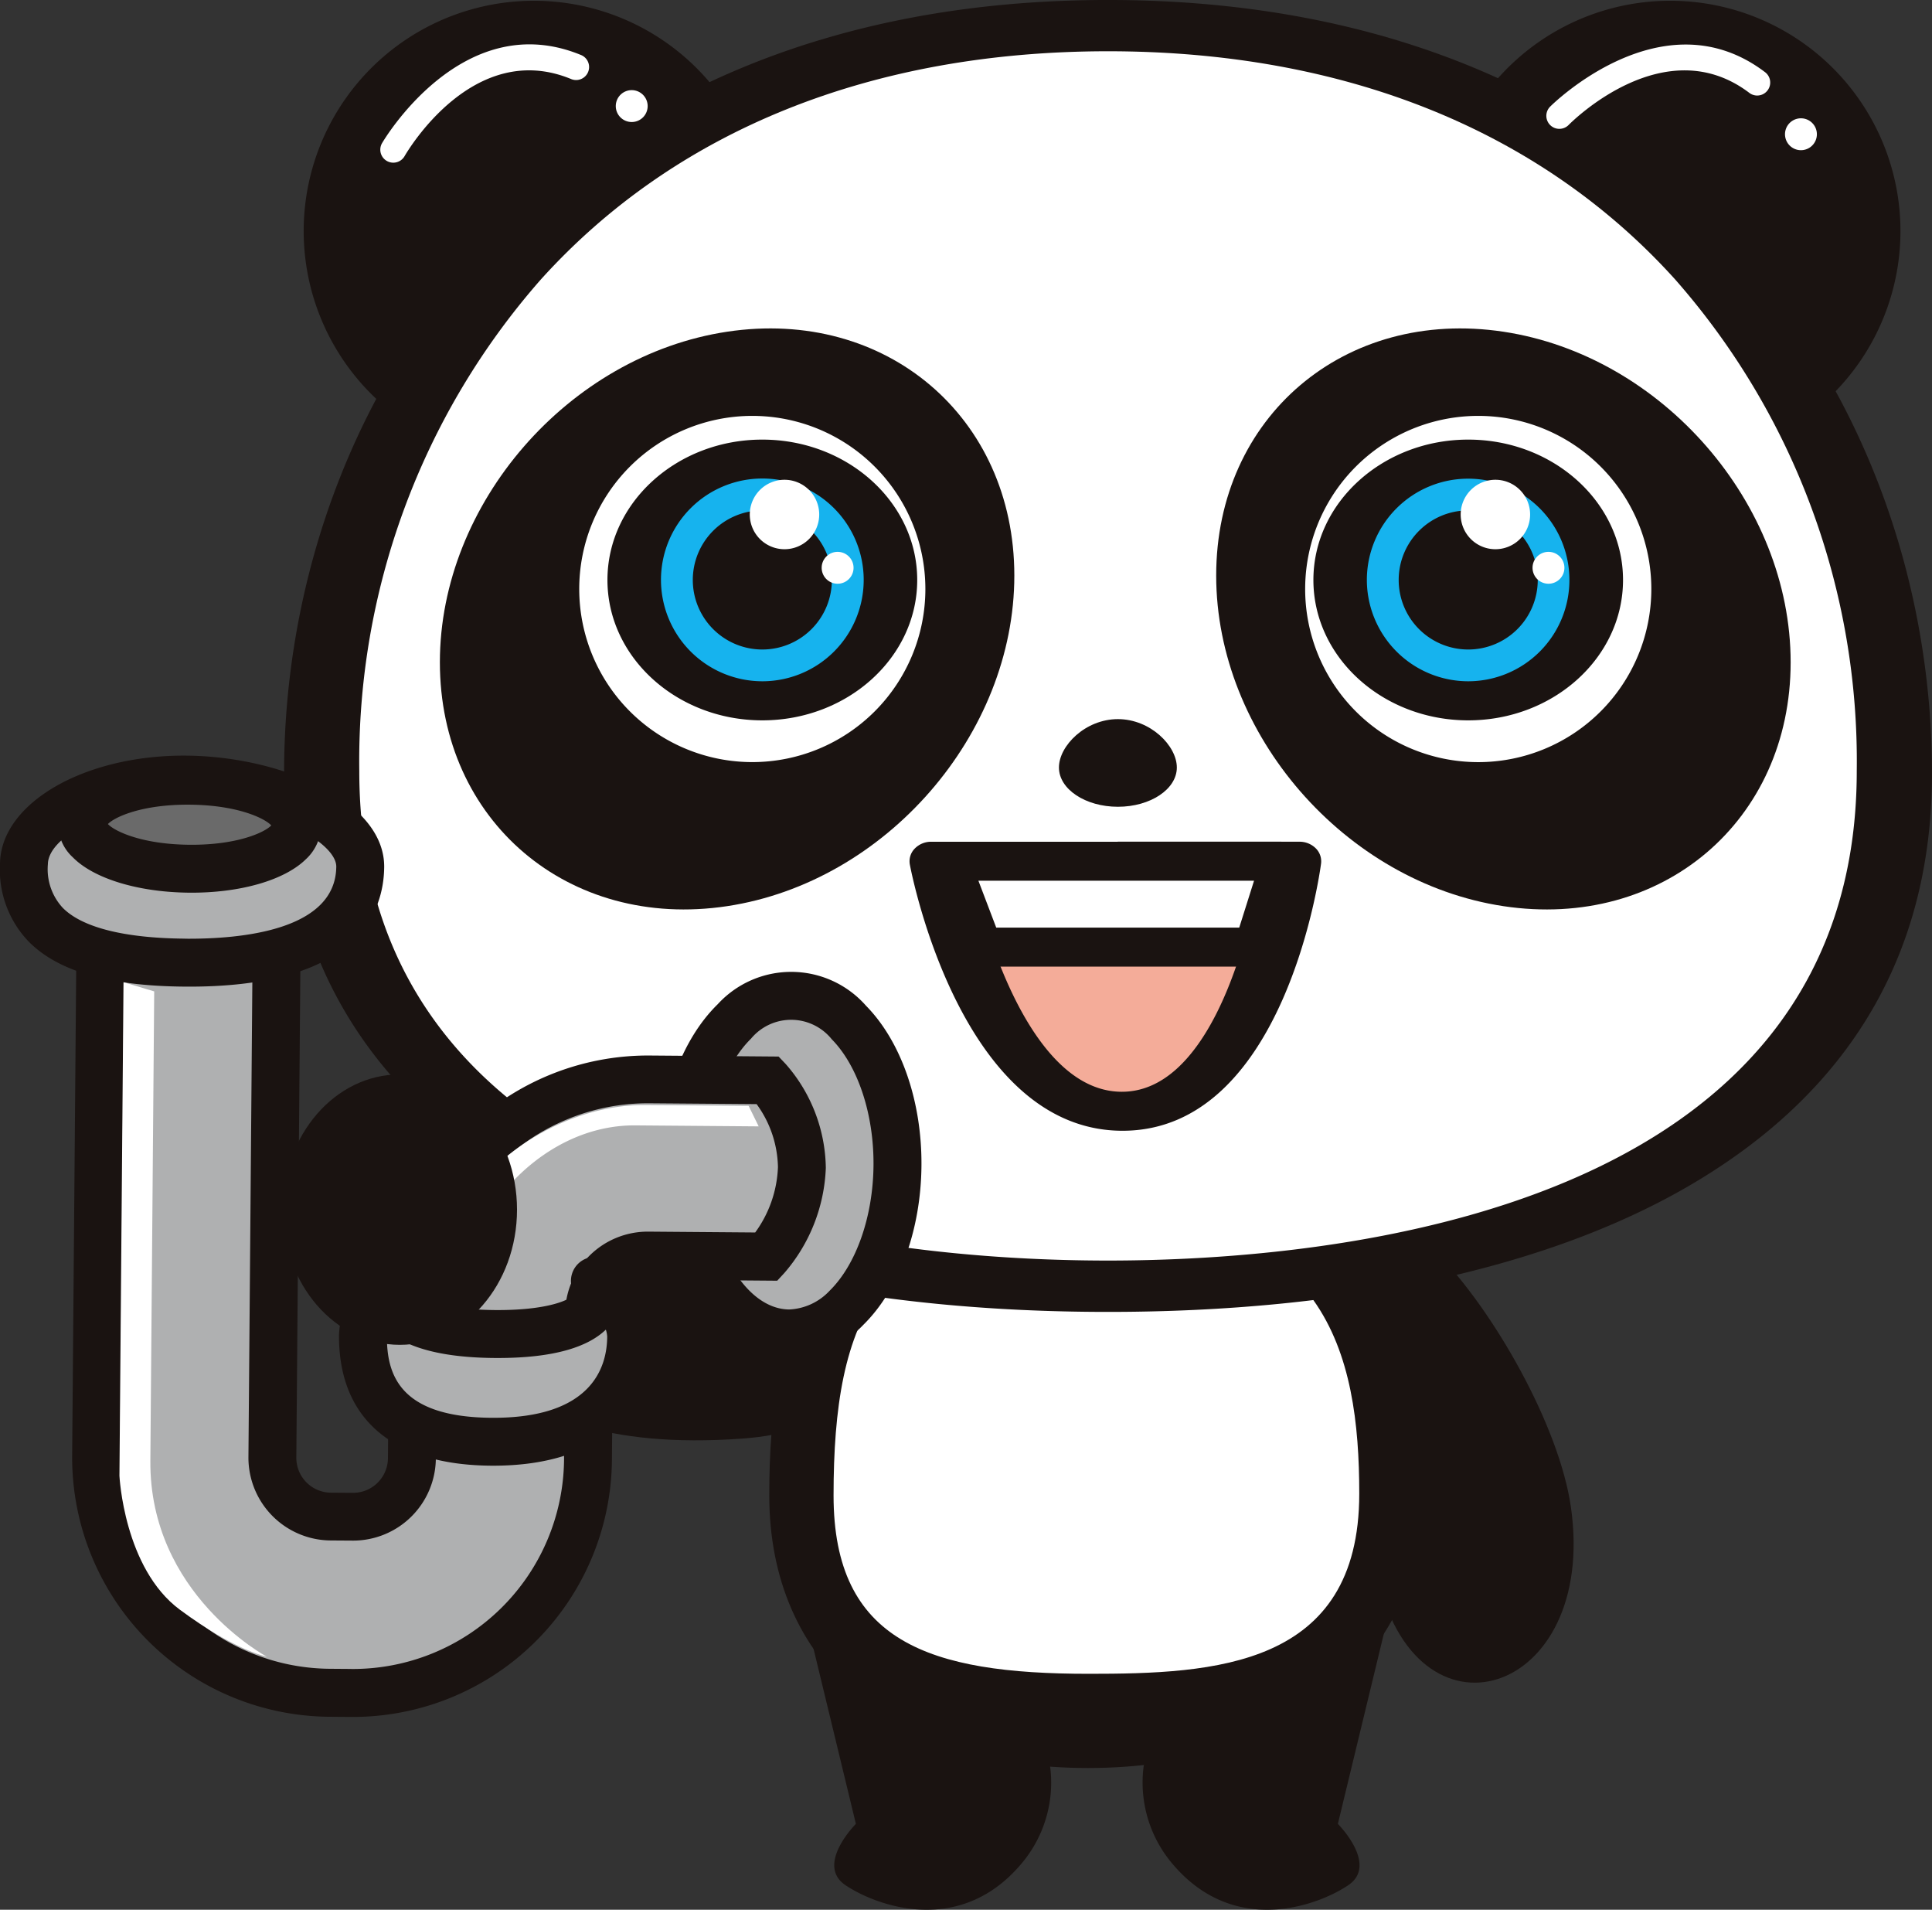 <svg height="115" width="116.366" xmlns="http://www.w3.org/2000/svg"><rect width="100%" height="100%" fill="#333333" stroke="none"/><g fill="#1a1311"><path d="m81.908 73.297s2.251-.254 4.624 2.139c3.4 3.435 7.389 10.423 8.087 15.33 1.626 11.41-9.444 14.844-11.7 3.934s-3.079-18.425-3.079-18.425-1.944-4.043 2.068-2.978z"/><path d="m48.731 71.373s-5.194 2.679-5.85 3.263-13.343 1.273-14.656 2.443-.183 10.769 16.509 9.548c10.434-.76 11.128-9.76 11.128-9.76l.28-7.629s-7.063 1.205-7.411 2.135z"/><path d="m46.023 13.912a13.866 13.866 0 1 1 -13.865-13.866 13.865 13.865 0 0 1 13.865 13.866z"/><path d="m114.466 13.912a13.867 13.867 0 1 1 -13.866-13.866 13.867 13.867 0 0 1 13.866 13.866z"/><path d="m48.663 97.892 2.888 11.938s-2.465 2.465-.616 3.7 6.83 3.082 10.529-1.236a7.551 7.551 0 0 0 .763-8.852s-10.487-3.083-13.564-5.55z"/><path d="m83.468 97.892-2.887 11.938s2.466 2.465.617 3.7-6.831 3.082-10.53-1.236a7.553 7.553 0 0 1 -.763-8.852s10.482-3.083 13.563-5.55z"/></g><path d="m84.567 89.95c0 10.043-8.523 15.343-19.036 15.343s-18.023-5.2-18.023-15.241 2.4-18.285 18.023-18.285 19.036 8.141 19.036 18.183z" fill="#fff"/><path d="m46.334 90.051c0 10.125 7.357 16.415 19.2 16.415 12.089 0 20.212-6.639 20.212-16.517 0-8.309-2.1-19.358-20.212-19.358-16.875.001-19.2 9.354-19.2 19.46zm3.872 0c0-10.565 2.571-17.112 15.37-17.112 14.357 0 16.293 8.6 16.293 17.01 0 10.457-8.777 10.844-16.293 10.844-9.623.001-15.37-1.934-15.37-10.742z" fill="#1a1311"/><path d="m113.007 46.565c0 22.094-20.715 31.263-46.271 31.263s-46.27-9.168-46.27-31.263 14.536-45.392 46.27-45.392 46.271 23.3 46.271 45.392z" fill="#fff"/><path d="m17.11 46.564c0 10.883 4.968 19.267 14.769 24.922 8.521 4.916 20.574 7.514 34.858 7.514s26.34-2.6 34.859-7.514c9.8-5.656 14.769-14.039 14.769-24.922 0-22.427-15.53-46.565-49.629-46.565s-49.626 24.14-49.626 46.565zm4.53-.14a43.9 43.9 0 0 1 10.941-29.6c8.115-8.987 19.926-13.737 34.156-13.737s26.039 4.75 34.156 13.737a43.9 43.9 0 0 1 10.941 29.6c0 26.612-31.539 29.484-45.1 29.484s-45.094-2.87-45.094-29.483z" fill="#1a1311"/><path d="m61.094 34.659c0 9.553-7.743 18.465-17.3 19.908s-17.3-5.131-17.3-14.686 7.743-18.464 17.3-19.906 17.3 5.131 17.3 14.684z" fill="#1a1311"/><path d="m55.736 35.468a10.424 10.424 0 1 1 -10.432-10.424 10.425 10.425 0 0 1 10.432 10.424z" fill="#fff"/><path d="m53.194 34.924a7.279 7.279 0 1 1 -7.279-7.278 7.278 7.278 0 0 1 7.279 7.278z" fill="#16b3ee"/><path d="m36.587 34.925c0 4.662 4.184 8.453 9.327 8.453s9.331-3.791 9.331-8.453-4.187-8.453-9.331-8.453-9.327 3.792-9.327 8.453zm3.224 0a6.105 6.105 0 1 1 6.1 6.1 6.112 6.112 0 0 1 -6.1-6.1z" fill="#1a1311"/><path d="m50.104 34.924a4.188 4.188 0 1 1 -4.189-4.188 4.188 4.188 0 0 1 4.189 4.188z" fill="#1a1311"/><path d="m73.252 34.659c0 9.553 7.743 18.465 17.3 19.908s17.3-5.131 17.3-14.686-7.743-18.464-17.3-19.906-17.3 5.131-17.3 14.684z" fill="#1a1311"/><path d="m78.611 35.468a10.425 10.425 0 1 0 10.428-10.424 10.425 10.425 0 0 0 -10.428 10.424z" fill="#fff"/><path d="m81.149 34.924a7.278 7.278 0 1 0 7.279-7.278 7.279 7.279 0 0 0 -7.279 7.278z" fill="#16b3ee"/><path d="m79.107 34.925c0 4.662 4.183 8.453 9.325 8.453s9.324-3.791 9.324-8.453-4.183-8.453-9.324-8.453-9.325 3.792-9.325 8.453zm3.22 0a6.1 6.1 0 1 1 6.105 6.1 6.112 6.112 0 0 1 -6.105-6.1z" fill="#1a1311"/><path d="m84.244 34.924a4.188 4.188 0 1 0 4.189-4.188 4.189 4.189 0 0 0 -4.189 4.188z" fill="#1a1311"/><path d="m87.978 30.984a2.091 2.091 0 1 0 2.091-2.093 2.092 2.092 0 0 0 -2.091 2.093z" fill="#fff"/><path d="m94.226 34.19a.96.96 0 1 1 -.96-.959.961.961 0 0 1 .96.959z" fill="#fff"/><path d="m39.009 6.387a.96.96 0 1 1 -.96-.959.961.961 0 0 1 .96.959z" fill="#fff"/><path d="m45.16 30.984a2.091 2.091 0 1 0 2.092-2.093 2.092 2.092 0 0 0 -2.092 2.093z" fill="#fff"/><path d="m51.41 34.19a.96.96 0 1 1 -.961-.959.961.961 0 0 1 .961.959z" fill="#fff"/><path d="m70.882 46.217c0 1.305-1.591 2.365-3.549 2.365s-3.552-1.059-3.552-2.365 1.591-2.913 3.552-2.913 3.549 1.606 3.549 2.913z" fill="#1a1311"/><path d="m57.227 51.861h19.906s-1.781 15.057-9.567 15.057-10.339-15.057-10.339-15.057z" fill="#f4ac99"/><path d="m56.091 50.688a1.37 1.37 0 0 0 -1 .417 1.087 1.087 0 0 0 -.291.953c.123.654 3.136 16.034 12.81 16.034 9.726 0 11.872-15.435 11.959-16.093a1.1 1.1 0 0 0 -.322-.918 1.377 1.377 0 0 0 -.977-.394zm19.679 2.347c-.771 4.473-3.218 12.709-8.2 12.709-5.005 0-7.888-8.206-8.9-12.709z" fill="#1a1311"/><path d="m59.197 57.032h16.305l1.632-5.173h-19.907z" fill="#fff"/><path d="m57.226 50.688a1.174 1.174 0 0 0 -1.1 1.592l1.97 5.172a1.173 1.173 0 0 0 1.1.756h16.306a1.175 1.175 0 0 0 1.12-.821l1.631-5.173a1.173 1.173 0 0 0 -1.12-1.527zm18.306 2.347c-.371 1.175-.653 2.071-.892 2.824h-14.636l-1.074-2.824z" fill="#1a1311"/><path d="m23.006 8.63a.783.783 0 0 0 1.359.778c.168-.291 4.162-7.1 10.064-4.636a.783.783 0 0 0 .6-1.445c-7.18-2.992-11.976 5.22-12.023 5.303z" fill="#fff"/><path d="m109.401 8.327a.96.96 0 1 1 -.686-1.172.96.96 0 0 1 .686 1.172z" fill="#fff"/><path d="m93.352 6.436a.784.784 0 0 0 1.117 1.1c.235-.239 5.827-5.806 10.911-1.931a.783.783 0 0 0 .949-1.245c-6.186-4.719-12.913 2.008-12.977 2.076z" fill="#fff"/><path d="m54.055 70.182c-.046 5.616-2.97 10.143-6.533 10.113s-6.411-4.6-6.366-10.219 2.971-10.139 6.533-10.11 6.412 4.605 6.366 10.216z" fill="#afb0b1"/><path d="m43.214 60.486c-2.159 2.124-3.468 5.705-3.5 9.579-.054 6.508 3.37 11.636 7.8 11.674a6.294 6.294 0 0 0 4.486-1.961c2.16-2.124 3.469-5.706 3.5-9.583.031-3.875-1.219-7.478-3.344-9.637a6 6 0 0 0 -8.94-.072zm4.32 18.368c-2.714-.024-4.974-4.037-4.935-8.765.025-3.079 1.037-5.97 2.638-7.546a3.139 3.139 0 0 1 4.86.039c1.576 1.6 2.54 4.51 2.515 7.59-.026 3.081-1.037 5.973-2.64 7.55a3.547 3.547 0 0 1 -2.437 1.132z" fill="#1a1311"/><path d="m6.07 53.457-.282 34.211a14.167 14.167 0 0 0 14.034 14.267l1.326.011a14.166 14.166 0 0 0 14.267-14.034l.062-7.513v-1.286a3.54 3.54 0 0 1 3.567-3.5l7.142.058a8.794 8.794 0 0 0 2.112-5.359 8.2 8.2 0 0 0 -2.025-5.256l-7.142-.057a14.167 14.167 0 0 0 -14.267 14.034v1.347l-.062 7.447a3.542 3.542 0 0 1 -3.567 3.507l-1.326-.01a3.542 3.542 0 0 1 -3.509-3.566l.282-34.215z" fill="#afb0b1"/><path d="m4.346 87.658a15.613 15.613 0 0 0 15.465 15.722l1.326.01a15.609 15.609 0 0 0 15.72-15.465l.062-7.512v-1.3a2.1 2.1 0 0 1 2.112-2.054l7.781.063.433-.468a10.261 10.261 0 0 0 2.495-6.326 9.664 9.664 0 0 0 -2.423-6.262l-.421-.443-7.753-.062a15.612 15.612 0 0 0 -15.721 15.465l.006 1.365-.062 7.429a2.1 2.1 0 0 1 -2.114 2.075l-1.328-.009a2.1 2.1 0 0 1 -2.076-2.112l.294-35.657-13.5-.11zm16.815 12.842-1.327-.01a12.724 12.724 0 0 1 -12.6-12.707l.27-32.876 7.729.063-.27 32.811a4.988 4.988 0 0 0 4.938 4.982l1.329.009a4.987 4.987 0 0 0 5.021-4.936l.062-7.449-.006-1.359a12.722 12.722 0 0 1 12.814-12.591l6.451.051a6.634 6.634 0 0 1 1.284 3.763v.045a7.122 7.122 0 0 1 -1.37 3.921l-6.43-.051a4.983 4.983 0 0 0 -5.021 4.931v1.305l-.062 7.5a12.723 12.723 0 0 1 -12.812 12.6z" fill="#1a1311"/><path d="m21.698 52.202c-.024 2.854-2.251 5.837-10.574 5.767s-9.7-3.079-9.681-5.935c.024-2.856 4.622-5.132 9.773-5.089s10.5 2.4 10.482 5.257z" fill="#afb0b1"/><path d="m0 52.023a6.241 6.241 0 0 0 1.72 4.669c1.765 1.794 4.838 2.684 9.393 2.72 10.41.087 12-4.472 12.027-7.2.031-3.954-6.134-6.661-11.911-6.71-6.165-.051-11.199 2.873-11.229 6.521zm11.137 4.5c-3.648-.029-6.193-.672-7.361-1.859a3.423 3.423 0 0 1 -.892-2.622c.015-1.688 3.728-3.7 8.319-3.658 5.005.042 9.051 2.325 9.051 3.8-.033 3.845-5.726 4.371-9.117 4.343z" fill="#1a1311"/><path d="m17.892 49.716c-.013 1.463-2.921 2.628-6.5 2.6s-6.465-1.239-6.452-2.7 2.921-2.626 6.5-2.6 6.464 1.239 6.452 2.7z" fill="#6a6a6a"/><path d="m4.42 47.585a2.717 2.717 0 0 0 -.033 4.042c1.265 1.286 3.947 2.1 7 2.128s5.741-.743 7.03-2.008a2.83 2.83 0 0 0 .921-2.017c.023-2.811-4.07-4.126-7.883-4.158-3.055-.026-5.749.746-7.035 2.013zm7.009.871c2.876.024 4.514.819 4.91 1.249-.4.423-2.055 1.19-4.929 1.165s-4.515-.818-4.911-1.247c.404-.424 2.055-1.191 4.93-1.167z" fill="#1a1311"/><path d="m7.439 59.147-.245 29.723s.264 5.566 3.643 8.066 5.232 2.825 5.232 2.825-7.078-3.767-7.013-11.8l.232-28.261z" fill="#fff"/><path d="m45.696 67.828-7.418-.06c-5.564-.045-9.934 5.173-10.276 9.189a36.568 36.568 0 0 1 -1.608 7.713s.032-4.017.064-7.728c.042-5.254 6.269-10.458 12.45-10.4l6.181.049z" fill="#fff"/><path d="m35.83 77.129a1.781 1.781 0 0 1 .19.779c-.015 1.755-2.8 2.448-6.217 2.422s-6.191-.768-6.175-2.523a1.772 1.772 0 0 1 .2-.77 4.327 4.327 0 0 0 -1.962 3.348c-.023 2.856 1.071 6.376 7.708 6.432s8.422-3.445 8.445-6.3a4.31 4.31 0 0 0 -2.189-3.388z" fill="#afb0b1"/><path d="m22.961 75.881a5.723 5.723 0 0 0 -2.542 4.492c-.041 5.035 3.2 7.837 9.138 7.887 7.252.059 9.869-3.955 9.9-7.731a5.668 5.668 0 0 0 -2.807-4.587 1.443 1.443 0 0 0 -2.121 1.809.415.415 0 0 1 .048.154c0 .209-1.2 1.011-4.763.984-2.779-.024-4.258-.532-4.679-.961-.065-.066-.065-.087-.065-.108a.379.379 0 0 1 .05-.147 1.443 1.443 0 0 0 -2.158-1.791zm13.529 4.187a1.537 1.537 0 0 1 .082.427v.011c-.015 1.84-.944 4.92-6.99 4.87-5.53-.046-6.279-2.619-6.279-4.892v-.086a1.778 1.778 0 0 1 .05-.246c1.22 1.039 3.356 1.6 6.437 1.623 3.79.028 5.716-.757 6.7-1.707z" fill="#1a1311"/><path d="m31.14 72.841c0 4.5-3.159 8.142-7.057 8.142s-7.056-3.645-7.056-8.142 3.158-8.143 7.056-8.143 7.057 3.645 7.057 8.143z" fill="#1a1311"/></svg>